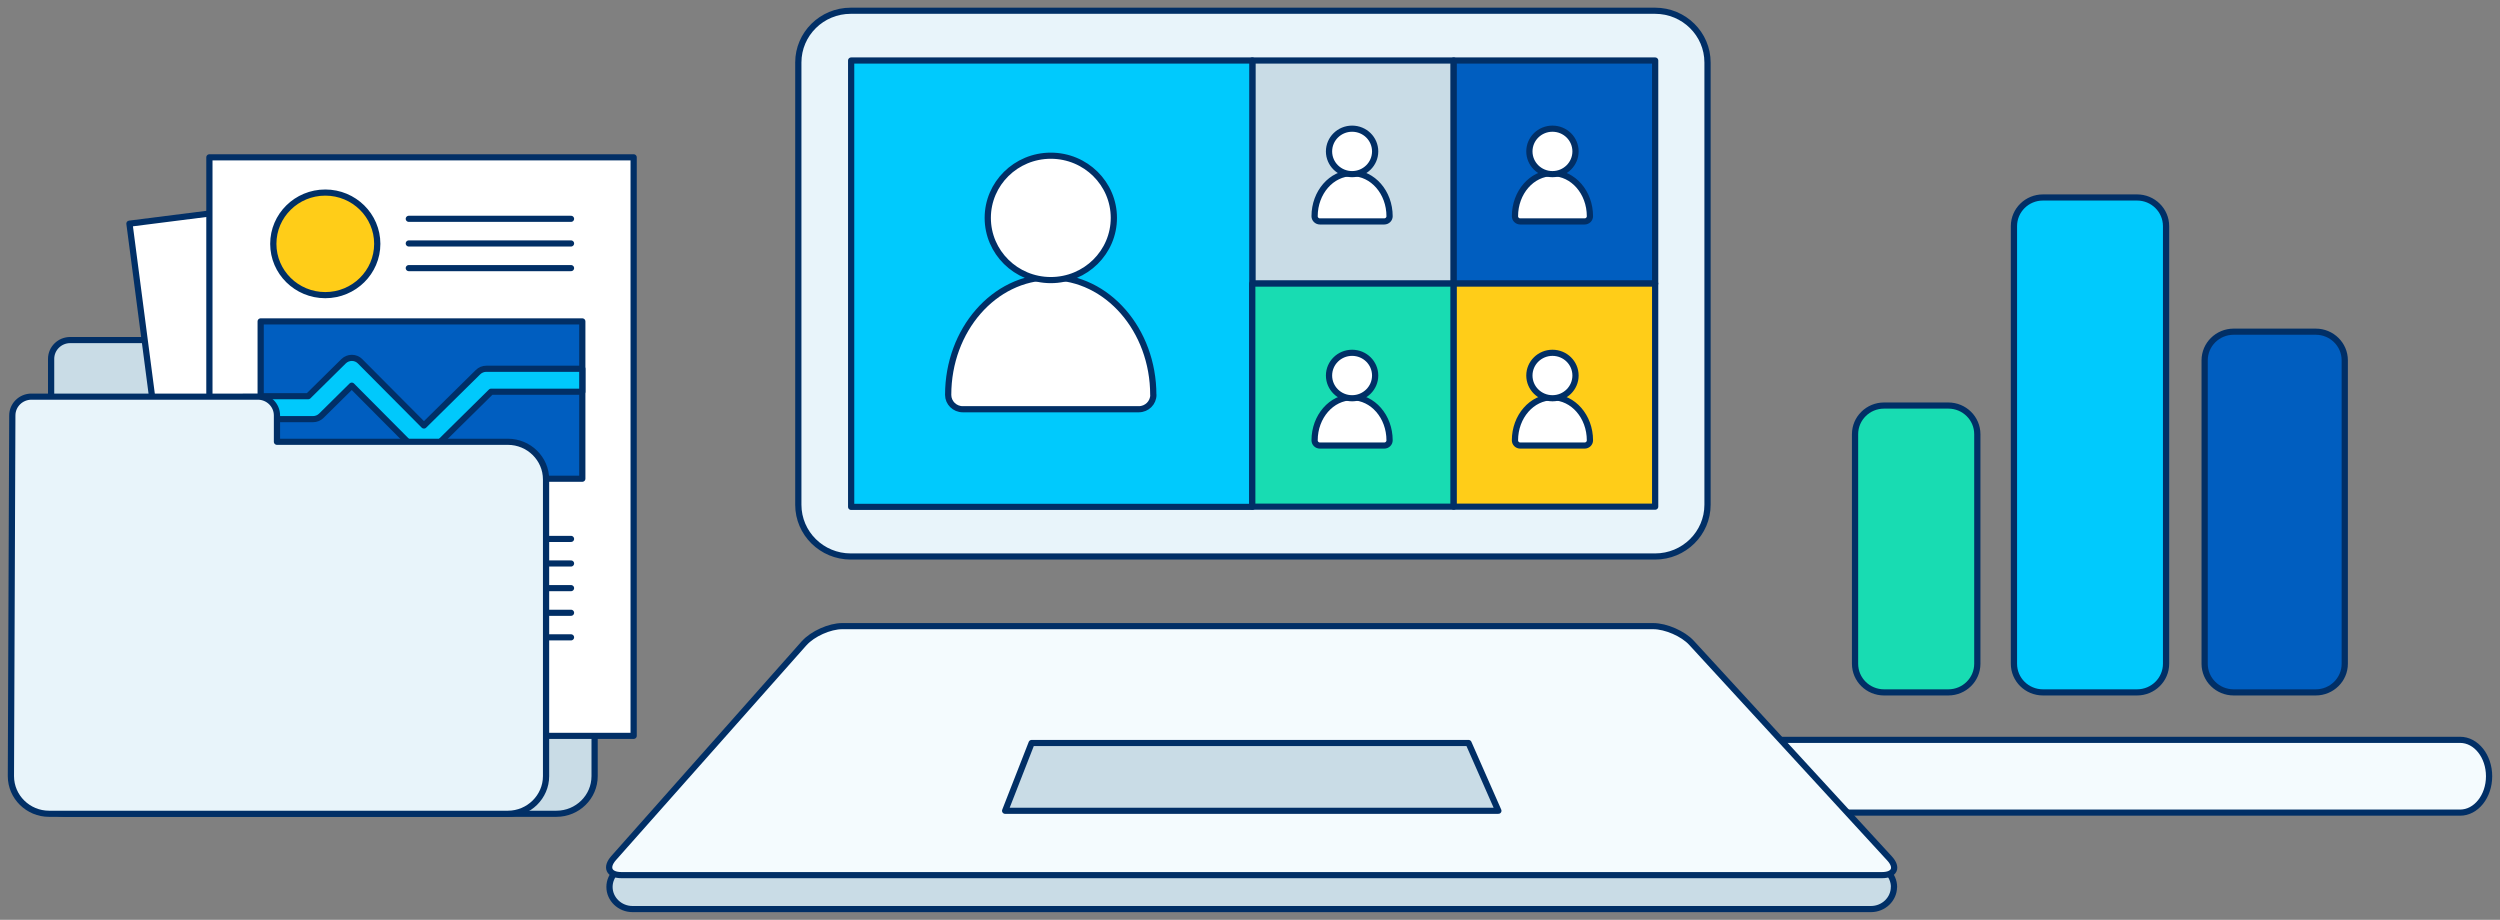 <svg version="1.2" xmlns="http://www.w3.org/2000/svg" xmlns:xlink="http://www.w3.org/1999/xlink" overflow="visible" preserveAspectRatio="none" viewBox="0 0 320.8 119.8" id="Layer_2_1751979340768" width="318" height="117"><rect x="0" y="0" width="320.8" height="119.8" fill="#808080" stroke="none"/><g transform="translate(1, 1)"><defs><style>
      .cls-1_1751979340768, .cls-2_1751979340768 {
        fill: #f4fbfe;
      }

      .cls-3_1751979340768 {
        fill: none;
      }

      .cls-3_1751979340768, .cls-4_1751979340768, .cls-5_1751979340768, .cls-6_1751979340768, .cls-7_1751979340768, .cls-8_1751979340768, .cls-9_1751979340768, .cls-10_1751979340768, .cls-11_1751979340768, .cls-2_1751979340768, .cls-12_1751979340768 {
        stroke: #012f66;
        stroke-linecap: round;
        stroke-linejoin: round;
        stroke-width: .8px;
      }

      .cls-4_1751979340768 {
        fill: #c8dbe5;
      }

      .cls-5_1751979340768 {
        fill: #18dcb2;
      }

      .cls-6_1751979340768 {
        fill: #ffcd18;
      }

      .cls-7_1751979340768 {
        fill: #fff;
      }

      .cls-8_1751979340768 {
        fill: #00cafd;
      }

      .cls-9_1751979340768 {
        fill: #005ec0;
      }

      .cls-10_1751979340768 {
        fill: #e8f4fa;
      }

      .cls-11_1751979340768 {
        fill: #00c9fc;
      }

      .cls-12_1751979340768, .cls-13_1751979340768 {
        fill: #c9dce6;
      }
    </style></defs><g><path d="M242.03,114.52c0,1.59-1.33,2.88-2.95,2.88H80.16c-1.62,0-2.95-1.3-2.95-2.88s1.33-2.88,2.95-2.88h158.93c1.62,0,2.95,1.3,2.95,2.88Z" class="cls-13_1751979340768" vector-effect="non-scaling-stroke"/><path d="M242.03,114.52c0,1.59-1.33,2.88-2.95,2.88H80.16c-1.62,0-2.95-1.3-2.95-2.88s1.33-2.88,2.95-2.88h158.93c1.62,0,2.95,1.3,2.95,2.88Z" class="cls-3_1751979340768" vector-effect="non-scaling-stroke"/></g><path d="M101.44,64.73V7.14c0-3.72,3.01-6.74,6.73-6.74h103.21c3.72,0,6.73,3.02,6.73,6.74v57.6c0,3.72-3.01,6.74-6.73,6.74h-103.21c-3.72,0-6.73-3.02-6.73-6.74Z" class="cls-10_1751979340768" vector-effect="non-scaling-stroke"/><g><path d="M314.68,104.84c2.05,0,3.72-2.12,3.72-4.74s-1.67-4.74-3.72-4.74h-106.43c-2.05,0-3.72,2.12-3.72,4.74s1.67,4.74,3.72,4.74h106.43Z" class="cls-2_1751979340768" vector-effect="non-scaling-stroke"/><path d="M249.01,89.18h-8.25c-2.06,0-3.72-1.67-3.72-3.73v-29.9c0-2.06,1.67-3.73,3.72-3.73h8.25c2.05,0,3.72,1.67,3.72,3.73v29.9c0,2.06-1.67,3.73-3.72,3.73Z" class="cls-5_1751979340768" vector-effect="non-scaling-stroke"/><path d="M273.23,89.18h-12.08c-2.06,0-3.72-1.67-3.72-3.73V28.45c0-2.06,1.67-3.73,3.72-3.73h12.08c2.05,0,3.72,1.67,3.72,3.73v57c0,2.06-1.67,3.73-3.72,3.73Z" class="cls-8_1751979340768" vector-effect="non-scaling-stroke"/><path d="M296.16,89.18h-10.54c-2.06,0-3.72-1.67-3.72-3.73v-39.52c0-2.06,1.67-3.73,3.72-3.73h10.54c2.05,0,3.72,1.67,3.72,3.73v39.52c0,2.06-1.67,3.73-3.72,3.73Z" class="cls-9_1751979340768" vector-effect="non-scaling-stroke"/></g><g><path d="M102.2,82.77c1.07-1.22,3.26-2.22,4.88-2.22h104.06c1.62,0,3.84.98,4.92,2.18l25.4,28.07c1.09,1.2.65,2.18-.97,2.18H78.75c-1.62,0-2.07-1-1.01-2.22l24.46-28Z" class="cls-1_1751979340768" vector-effect="non-scaling-stroke"/><path d="M102.2,82.77c1.07-1.22,3.26-2.22,4.88-2.22h104.06c1.62,0,3.84.98,4.92,2.18l25.4,28.07c1.09,1.2.65,2.18-.97,2.18H78.75c-1.62,0-2.07-1-1.01-2.22l24.46-28Z" class="cls-3_1751979340768" vector-effect="non-scaling-stroke"/></g><polygon points="127.98 104.6 191.27 104.6 187.44 95.77 131.38 95.77 127.98 104.6" class="cls-12_1751979340768" vector-effect="non-scaling-stroke"/><g><rect ry="2.45" rx="2.45" height="56.65" width="43.23" y="43.29" x="5.56" class="cls-13_1751979340768" vector-effect="non-scaling-stroke"/><rect ry="2.45" rx="2.45" height="56.65" width="43.23" y="43.29" x="5.56" class="cls-3_1751979340768" vector-effect="non-scaling-stroke"/></g><g><rect ry="4.9" rx="4.9" height="48.45" width="72.94" y="56.54" x="2.36" class="cls-13_1751979340768" vector-effect="non-scaling-stroke"/><rect ry="4.9" rx="4.9" height="48.45" width="72.94" y="56.54" x="2.36" class="cls-3_1751979340768" vector-effect="non-scaling-stroke"/></g><rect transform="translate(-7.14 6.49) rotate(-7.34)" height="69.02" width="54.44" y="24.37" x="19.8" class="cls-7_1751979340768" vector-effect="non-scaling-stroke"/><rect height="75.35" width="54.44" y="19.49" x="25.87" class="cls-7_1751979340768" vector-effect="non-scaling-stroke"/><rect height="20.49" width="41.27" y="40.86" x="32.45" class="cls-9_1751979340768" vector-effect="non-scaling-stroke"/><line y2="27.5" x2="72.27" y1="27.5" x1="51.46" class="cls-4_1751979340768" vector-effect="non-scaling-stroke"/><line y2="30.71" x2="72.27" y1="30.71" x1="51.46" class="cls-4_1751979340768" vector-effect="non-scaling-stroke"/><line y2="33.92" x2="72.27" y1="33.92" x1="51.46" class="cls-4_1751979340768" vector-effect="non-scaling-stroke"/><line y2="69.19" x2="72.27" y1="69.19" x1="51.46" class="cls-4_1751979340768" vector-effect="non-scaling-stroke"/><line y2="72.39" x2="72.27" y1="72.39" x1="51.46" class="cls-4_1751979340768" vector-effect="non-scaling-stroke"/><line y2="75.6" x2="72.27" y1="75.6" x1="51.46" class="cls-4_1751979340768" vector-effect="non-scaling-stroke"/><line y2="78.81" x2="72.27" y1="78.81" x1="51.46" class="cls-4_1751979340768" vector-effect="non-scaling-stroke"/><line y2="82.01" x2="72.27" y1="82.01" x1="51.46" class="cls-4_1751979340768" vector-effect="non-scaling-stroke"/><ellipse ry="6.68" rx="6.67" cy="30.76" cx="40.74" class="cls-6_1751979340768" vector-effect="non-scaling-stroke"/><path d="M73.72,47.03s0,0,0,0h-12.32c-.4,0-.78.16-1.06.44l-6.94,6.95-8.19-8.36c-.28-.29-.66-.45-1.06-.45h0c-.4,0-.78.16-1.06.44l-4.54,4.55h-6.18v2.99h6.8c.4,0,.78-.16,1.06-.44l3.91-3.92,8.19,8.36c.28.29.66.45,1.06.45h0c.4,0,.78-.16,1.06-.44l7.57-7.58h11.7s0,0,0,0v-2.99Z" class="cls-11_1751979340768" vector-effect="non-scaling-stroke"/><path d="M64.17,56.54h-29.63v-3.43c0-1.35-1.1-2.45-2.45-2.45H3.03c-1.35,0-2.45,1.1-2.45,2.45l-.18,46.98c0,2.7,2.2,4.9,4.9,4.9h58.87c2.69,0,4.9-2.21,4.9-4.9v-38.65c0-2.7-2.2-4.9-4.9-4.9Z" class="cls-10_1751979340768" vector-effect="non-scaling-stroke"/><rect height="29.05" width="25.85" y="6.88" x="159.69" class="cls-12_1751979340768" vector-effect="non-scaling-stroke"/><rect height="29.05" width="25.85" y="6.88" x="185.54" class="cls-9_1751979340768" vector-effect="non-scaling-stroke"/><rect height="58.14" width="51.48" y="6.88" x="108.22" class="cls-8_1751979340768" vector-effect="non-scaling-stroke"/><rect height="29.05" width="25.85" y="35.94" x="159.69" class="cls-5_1751979340768" vector-effect="non-scaling-stroke"/><rect height="29.05" width="25.85" y="35.94" x="185.54" class="cls-6_1751979340768" vector-effect="non-scaling-stroke"/><g><path d="M177.31,27.16c0,.38-.31.68-.68.68h-8.26c-.38,0-.68-.31-.68-.68,0-3.09,2.16-5.61,4.81-5.61s4.81,2.51,4.81,5.61" class="cls-7_1751979340768" vector-effect="non-scaling-stroke"/><path d="M175.46,18.72c0-1.64-1.32-2.96-2.96-2.96s-2.96,1.33-2.96,2.96,1.32,2.96,2.96,2.96,2.96-1.33,2.96-2.96" class="cls-7_1751979340768" vector-effect="non-scaling-stroke"/></g><g><path d="M203.02,27.16c0,.38-.31.68-.68.68h-8.26c-.38,0-.68-.31-.68-.68,0-3.09,2.16-5.61,4.81-5.61s4.81,2.51,4.81,5.61" class="cls-7_1751979340768" vector-effect="non-scaling-stroke"/><path d="M201.17,18.72c0-1.64-1.32-2.96-2.96-2.96s-2.96,1.33-2.96,2.96,1.32,2.96,2.96,2.96,2.96-1.33,2.96-2.96" class="cls-7_1751979340768" vector-effect="non-scaling-stroke"/></g><g><path d="M177.31,56.35c0,.38-.31.68-.68.68h-8.26c-.38,0-.68-.31-.68-.68,0-3.09,2.16-5.61,4.81-5.61s4.81,2.51,4.81,5.61" class="cls-7_1751979340768" vector-effect="non-scaling-stroke"/><path d="M175.46,47.91c0-1.64-1.32-2.96-2.96-2.96s-2.96,1.33-2.96,2.96,1.32,2.96,2.96,2.96,2.96-1.33,2.96-2.96" class="cls-7_1751979340768" vector-effect="non-scaling-stroke"/></g><g><path d="M203.02,56.35c0,.38-.31.68-.68.68h-8.26c-.38,0-.68-.31-.68-.68,0-3.09,2.16-5.61,4.81-5.61s4.81,2.51,4.81,5.61" class="cls-7_1751979340768" vector-effect="non-scaling-stroke"/><path d="M201.17,47.91c0-1.64-1.32-2.96-2.96-2.96s-2.96,1.33-2.96,2.96,1.32,2.96,2.96,2.96,2.96-1.33,2.96-2.96" class="cls-7_1751979340768" vector-effect="non-scaling-stroke"/></g><g><path d="M147,50.43c0,1.03-.84,1.87-1.87,1.87h-22.59c-1.03,0-1.87-.84-1.87-1.87,0-8.45,5.9-15.33,13.16-15.33s13.16,6.88,13.16,15.33" class="cls-7_1751979340768" vector-effect="non-scaling-stroke"/><path d="M141.93,27.38c0-4.47-3.62-8.1-8.09-8.1s-8.09,3.63-8.09,8.1,3.62,8.1,8.09,8.1,8.09-3.63,8.09-8.1" class="cls-7_1751979340768" vector-effect="non-scaling-stroke"/></g></g></svg>